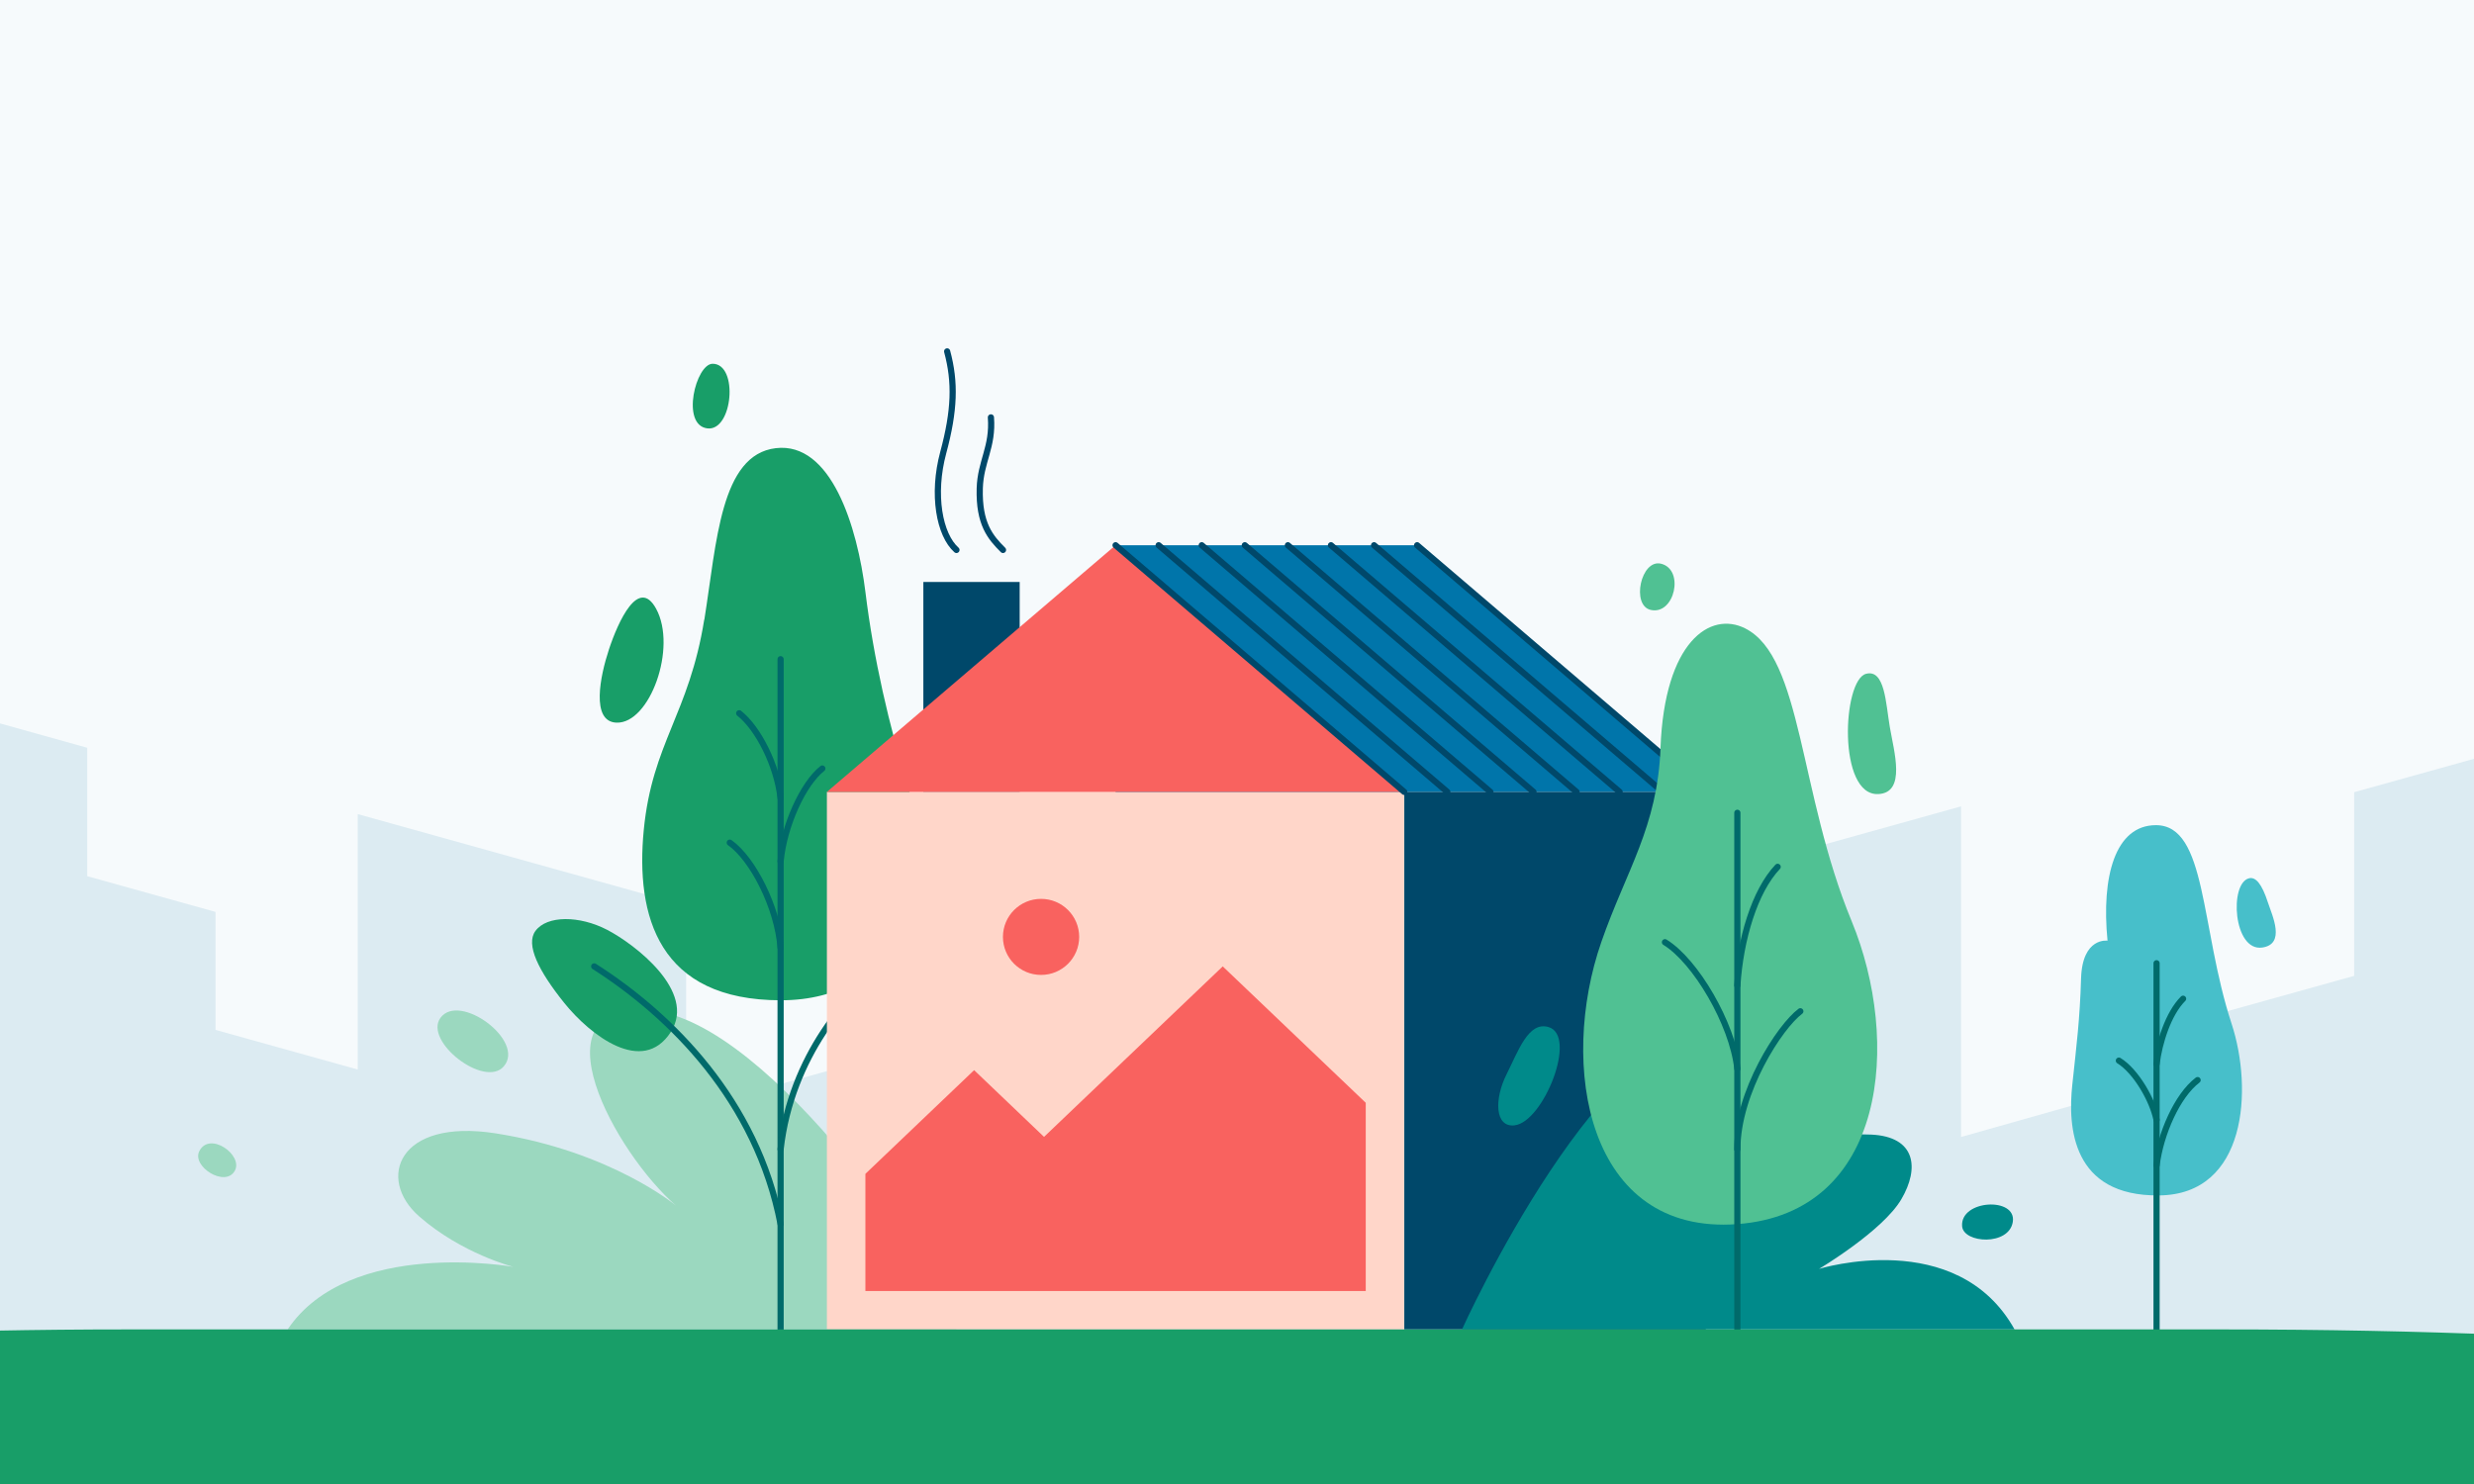 <svg width="400" height="240" viewBox="0 0 400 240" fill="none" xmlns="http://www.w3.org/2000/svg">
    <rect x="0" y="0" width="400" height="240" fill="#333333" stroke="none"/>
    <g clip-path="url(#clip0_960_7235)">
        <path d="M765.241 0H-365.241V240H765.241V0Z" fill="#F6FAFC" />
        <path
            d="M586.93 208.439V144.829L564.881 138.679V106.669L526.066 95.84V127.849L519.983 126.179V76.43L473.11 63.459L473.01 107.419L467.026 109.089V75.85L406.163 92.829V120.999L380.627 128.119V157.819L336.369 170.159V178.419L317.067 183.879V130.409L273.712 142.499V161.739L268.18 163.279V129.669L232.351 139.659V147.509L211.996 153.189V165.539L195.41 170.159V143.209L152.285 155.239V168.039L110.934 179.579V146.469L57.838 131.659V172.969L34.847 166.559V147.479L14.102 141.699V120.929L-11.344 113.829V78.519L-56.153 66.019V164.569L-63.068 162.639V115.769L-90.939 107.989V150.639L-134.254 162.729V208.489L-139.776 210.029V115.299L-175.575 125.289V183.689L-195.909 189.359V221.099L-212.486 225.719V239.999H612.476V215.559L586.94 208.439H586.93Z"
            fill="#DCEBF2" />
        <path
            d="M154.64 215C153.247 207.67 124.634 165.06 105.212 163.42C85.779 161.78 99.559 186.57 109.311 194.99C109.311 194.99 98.898 186.24 80.126 183.29C64.352 180.82 60.864 190.65 67.749 196.7C74.634 202.75 82.993 204.88 82.993 204.88C82.993 204.88 56.515 200.14 46.513 214.99H154.64V215Z"
            fill="#9BD8BF" />
        <path d="M71.207 164.62C68.481 168.4 78.343 176.05 81.45 172.46C85.018 168.34 74.254 160.4 71.207 164.62Z"
            fill="#9BD8BF" />
        <path
            d="M32.231 186.16C30.959 188.64 36.391 192.1 37.954 189.36C39.397 186.83 33.905 182.88 32.231 186.16Z"
            fill="#9BD8BF" />
        <path
            d="M113.861 100.21C111.415 115.45 105.462 120.17 104.089 134.19C102.716 148.21 106.515 161.77 126.238 161.77C145.48 161.77 152.045 144.09 146.883 127.48C143.726 117.31 141.241 106.46 139.928 95.79C138.615 85.12 134.376 71.41 125.426 72.48C116.476 73.55 115.885 87.68 113.881 100.21H113.861Z"
            fill="#189E68" />
        <path d="M126.208 106.61V215" stroke="#006A6A" stroke-linecap="round" stroke-linejoin="round" />
        <path d="M132.953 124.29C129.836 126.74 126.739 133.54 126.208 139.33" stroke="#006A6A" stroke-linecap="round"
            stroke-linejoin="round" />
        <path d="M119.513 115.35C122.609 117.8 125.616 123.79 126.207 129.07" stroke="#006A6A" stroke-linecap="round"
            stroke-linejoin="round" />
        <path d="M117.99 136.28C121.698 138.88 125.717 146.75 126.208 153.28" stroke="#006A6A" stroke-linecap="round"
            stroke-linejoin="round" />
        <path
            d="M98.436 105.09C97.053 109.28 95.49 116.7 99.659 116.87C105.051 117.09 109.531 104.73 106.073 98.43C103.237 93.27 99.96 100.46 98.436 105.08V105.09Z"
            fill="#189E68" />
        <path
            d="M86.561 150.57C84.967 152.76 87.042 156.98 91.231 162.2C95.42 167.41 103.909 174.01 108.469 166.88C112.658 160.33 102.606 152.68 98.156 150.37C93.706 148.06 88.425 148 86.561 150.57Z"
            fill="#189E68" />
        <path d="M96.071 156.29C108.499 164.21 122.379 178.02 126.207 197.97" stroke="#006A6A" stroke-linecap="round"
            stroke-linejoin="round" />
        <path d="M142.524 156.94C137.433 160.26 127.912 170.73 126.208 185.87" stroke="#006A6A" stroke-linecap="round"
            stroke-linejoin="round" />
        <path
            d="M115.234 58.83C112.508 58.81 110.023 68.76 114.372 69.28C118.491 69.77 119.433 58.86 115.234 58.83Z"
            fill="#189E68" />
        <path
            d="M340.749 152.13C340.749 152.13 336.68 151.52 336.47 158.23C336.269 164.93 335.758 168.8 335.046 175.5C334.335 182.2 334.946 193.48 349.097 193.33C363.248 193.18 364.291 176.18 360.803 165.55C355.712 150.01 356.834 133.45 348.576 133.45C341.972 133.45 339.727 141.78 340.749 152.14V152.13Z"
            fill="#47BFCA" />
        <path d="M348.677 155.78V215" stroke="#006A6A" stroke-linecap="round" stroke-linejoin="round" />
        <path d="M352.966 161.52C350.571 163.91 349.098 168.63 348.677 172.08" stroke="#006A6A" stroke-linecap="round"
            stroke-linejoin="round" />
        <path d="M355.311 174.68C351.994 177.21 349.308 183.4 348.677 188.48" stroke="#006A6A" stroke-linecap="round"
            stroke-linejoin="round" />
        <path d="M342.583 171.53C345.339 173.22 348.035 177.92 348.676 181.11" stroke="#006A6A" stroke-linecap="round"
            stroke-linejoin="round" />
        <path
            d="M363.63 142.04C360.403 142.83 361.074 153.92 365.764 153.24C369.583 152.69 367.388 148.1 366.676 145.94C365.704 142.96 364.712 141.77 363.62 142.04H363.63Z"
            fill="#47BFCA" />
        <path d="M164.863 94.12H149.289V128.07H164.863V94.12Z" fill="#00486A" />
        <path
            d="M154.641 88.94C151.895 86.5 150.672 80 152.506 73.19C154.34 66.38 154.48 61.81 153.137 56.83"
            stroke="#00486A" stroke-linecap="round" stroke-linejoin="round" />
        <path d="M162.167 88.94C160.133 86.91 158.249 84.72 158.409 78.98C158.529 74.64 160.584 72.28 160.213 67.5"
            stroke="#00486A" stroke-linecap="round" stroke-linejoin="round" />
        <path d="M227.039 128.07H133.694V215H227.039V128.07Z" fill="#FFD6C9" />
        <path d="M180.367 128.07V88.18H229.124L275.797 128.07H180.367Z" fill="#0075AA" />
        <path d="M227.05 215H275.797V128.07H227.05V215Z" fill="#00486A" />
        <path d="M133.694 128.07L180.367 88.18L227.039 128.07H133.694Z" fill="#F9625F" />
        <path d="M180.367 88.18L227.04 128.07" stroke="#00486A" stroke-linecap="round" stroke-linejoin="round" />
        <path d="M187.332 88.18L234.005 128.07" stroke="#00486A" stroke-linecap="round" stroke-linejoin="round" />
        <path d="M194.298 88.18L240.97 128.07" stroke="#00486A" stroke-linecap="round" stroke-linejoin="round" />
        <path d="M201.263 88.18L247.935 128.07" stroke="#00486A" stroke-linecap="round" stroke-linejoin="round" />
        <path d="M208.229 88.18L254.901 128.07" stroke="#00486A" stroke-linecap="round" stroke-linejoin="round" />
        <path d="M215.193 88.18L261.866 128.07" stroke="#00486A" stroke-linecap="round" stroke-linejoin="round" />
        <path d="M222.159 88.18L268.832 128.07" stroke="#00486A" stroke-linecap="round" stroke-linejoin="round" />
        <path d="M229.124 88.18L275.797 128.07" stroke="#00486A" stroke-linecap="round" stroke-linejoin="round" />
        <path
            d="M168.321 157.67C171.725 157.67 174.484 154.917 174.484 151.52C174.484 148.124 171.725 145.37 168.321 145.37C164.917 145.37 162.157 148.124 162.157 151.52C162.157 154.917 164.917 157.67 168.321 157.67Z"
            fill="#F9625F" />
        <path d="M197.695 156.29L168.801 183.86L157.497 173.07L139.918 189.84V208.79H220.816V178.35L197.695 156.29Z"
            fill="#F9625F" />
        <path
            d="M244.888 181.99C249.519 181.48 255.171 167.45 250.33 166.09C247.103 165.18 245.49 169.94 243.556 173.8C241.621 177.66 241.621 182.35 244.878 182L244.888 181.99Z"
            fill="#008A8A" />
        <path
            d="M317.237 198.3C317.438 201.09 324.844 201.53 325.435 197.59C326.047 193.53 316.927 194.01 317.237 198.3Z"
            fill="#008A8A" />
        <path
            d="M236.38 215C236.38 215 259.751 163.13 279.905 166.2C292.253 168.08 277.139 194.17 277.139 194.17C277.139 194.17 286.269 182.77 302.505 183.49C309.761 183.81 310.372 188.9 307.416 193.94C304.409 199.08 294.107 205.21 294.107 205.21C294.107 205.21 316.406 198.29 325.716 215H236.38Z"
            fill="#008A8A" />
        <path
            d="M268.481 120.93C267.99 133.79 262.949 140.72 258.91 152.33C251.985 172.23 256.525 199.79 280.898 197.97C305.131 196.16 307.346 168.28 299.379 148.98C290.8 128.2 291.441 106.31 282.171 101.63C276.518 98.77 269.132 103.73 268.471 120.94L268.481 120.93Z"
            fill="#50C193" />
        <path d="M280.898 131.45V215" stroke="#006A6A" stroke-linecap="round" stroke-linejoin="round" />
        <path
            d="M268.581 91.17C265.304 90.34 263.69 97.93 266.897 98.64C270.756 99.5 272.399 92.14 268.581 91.17Z"
            fill="#50C193" />
        <path
            d="M301.714 108.97C297.885 109.94 297.073 128.76 303.698 128.42C308.228 128.19 306.213 121.51 305.552 117.6C304.891 113.69 304.75 108.19 301.714 108.97Z"
            fill="#50C193" />
        <path d="M287.413 140.19C283.675 144.13 281.379 151.92 280.898 159.37" stroke="#006A6A" stroke-linecap="round"
            stroke-linejoin="round" />
        <path d="M269.192 152.38C274.143 155.41 280.116 165.58 280.898 172.85" stroke="#006A6A" stroke-linecap="round"
            stroke-linejoin="round" />
        <path d="M291.081 163.55C287.794 165.98 280.898 176.57 280.898 185.87" stroke="#006A6A" stroke-linecap="round"
            stroke-linejoin="round" />
        <path
            d="M703.285 240H-261.223C-130.455 233.07 -101.452 215 20.807 215H359.23C491.36 215 525.736 234.96 703.285 240Z"
            fill="#189E68" />
    </g>
    <defs>
        <clipPath id="clip0_960_7235">
            <rect width="400" height="240" fill="white" />
        </clipPath>
    </defs>
</svg>

